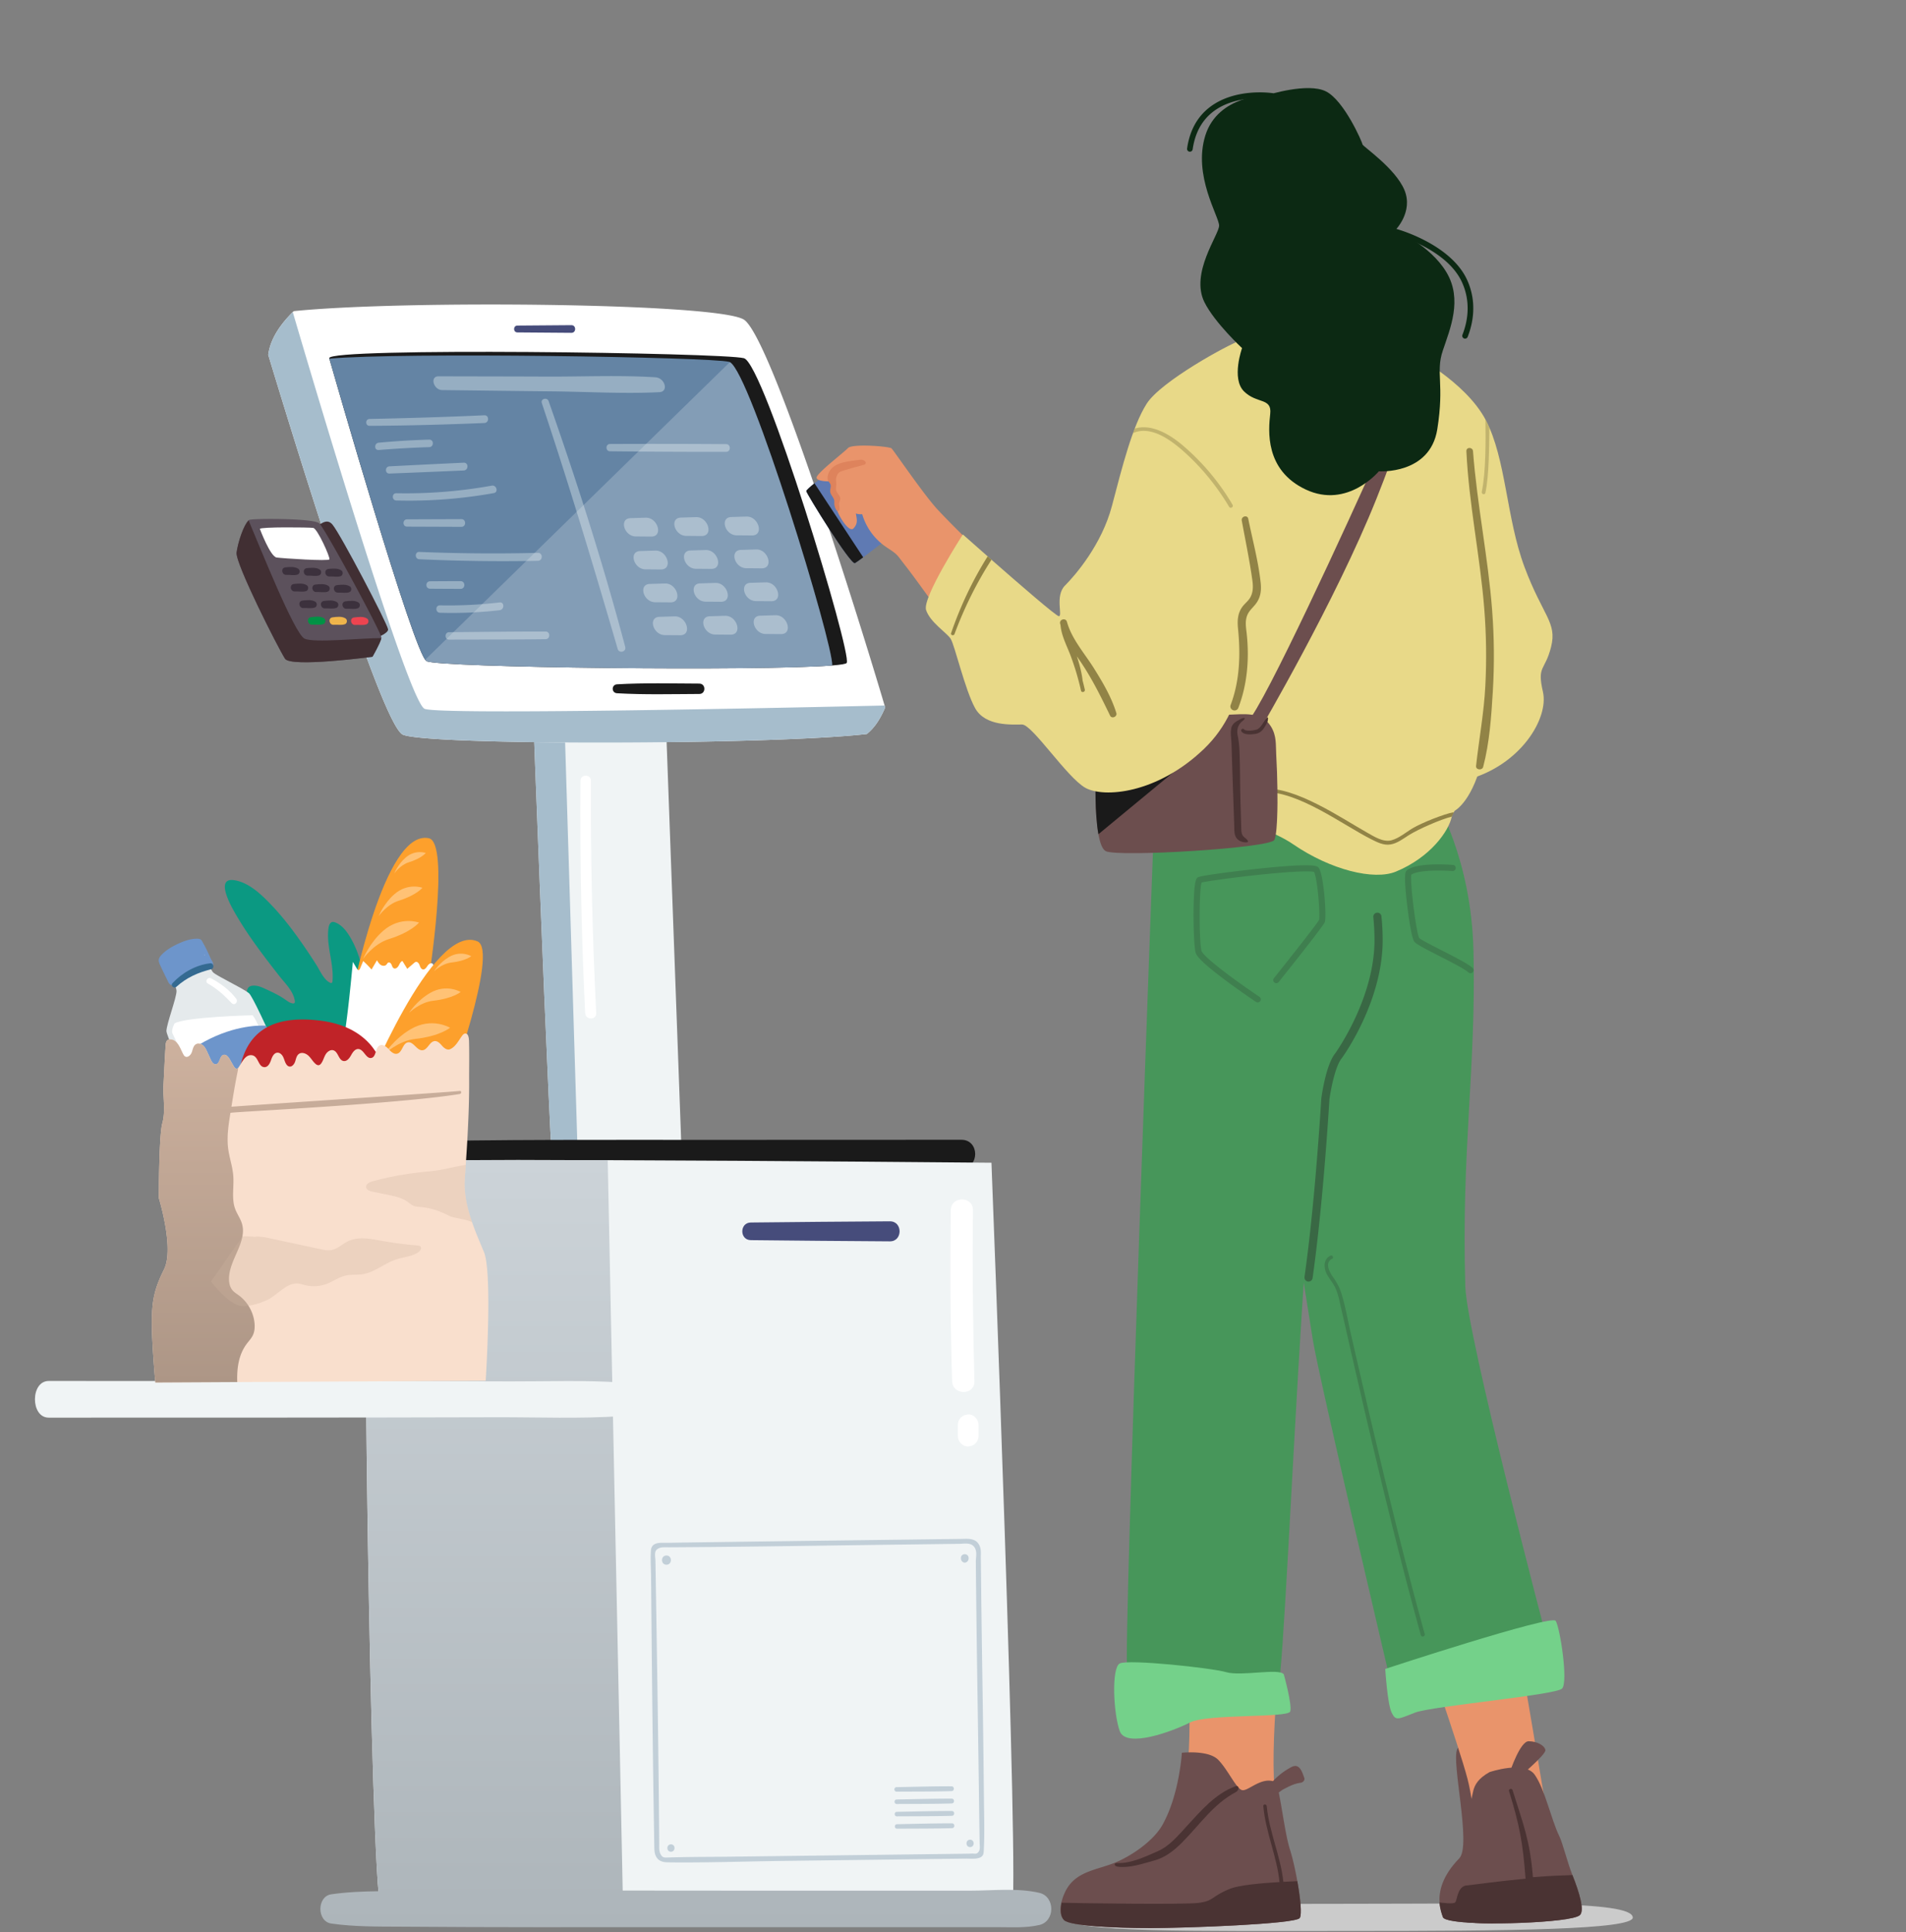 <svg xmlns="http://www.w3.org/2000/svg" width="600" height="608" fill="none"><rect width="100%" height="100%" fill="#808080" stroke="none"/><path fill="#F0F4F5" d="M215.006 374.74s-21.021.804-32.789.484c-4.303-.119-7.37-.385-7.721-.902-1.297-1.924-8.241-191.569-8.248-192.856l14.794 1.056 27.016 1.926 6.948 190.289v.003Z"/><path fill="#A6BDCC" d="m175.796 164.694 6.417 210.526c-4.303-.119-7.37-.384-7.721-.902-1.297-1.923-8.241-191.569-8.248-192.855l9.552-16.769Z"/><path fill="#1A1A1A" d="M302.653 358.642c-23.414.01-58.402.02-81.815.03-23.401.01-69.36-.184-92.747.62-4.929.17-4.939 7.496 0 7.666 23.39.803 69.346.609 92.747.62 23.413.01 58.401.02 81.815.03 5.77 0 5.78-8.97 0-8.966Z"/><path fill="#fff" d="M278.651 222.622a34.937 34.937 0 0 1-.184-.626c-7.751-26.212-35.703-115.87-44.278-121.416-8.163-5.28-107.687-6.175-141.739-2.675-3.976 3.901-7.302 8.472-8.016 13.725 9.358 30.9 35.696 116.191 42.313 119.499 6.941 3.473 116.109 3.316 146.12-.173 2.676-2.121 4.395-5.11 5.784-8.334Z"/><path fill="#A6BDCC" d="M278.649 222.622a66.223 66.223 0 0 1-.184-.626c-25.081.582-139.645 3.101-144.785 1.045-5.317-2.127-36.588-108.068-41.517-124.847-3.847 3.84-7.033 8.313-7.727 13.436 9.358 30.9 35.695 116.191 42.313 119.499 6.941 3.473 116.109 3.316 146.12-.173 2.676-2.121 4.395-5.11 5.784-8.334h-.004Z"/><path fill="#1A1A1A" d="M266.535 208.6c-.184.314-1.801.572-4.552.79-22.879 1.838-124.118.695-127.727-1.368-3.952-2.257-29.442-91.204-30.579-95.174-.024-.092-.034-.139-.034-.139-.579-3.466 124.193-1.733 130.545 0 6.356 1.732 34.083 93.001 32.35 95.888l-.003.003Z"/><path fill="#6484A4" d="M261.982 209.394c-22.876 1.838-124.115.694-127.731-1.369-.115-.064-.252-.211-.405-.425-5.034-7.033-29.068-90.894-30.174-94.751 22.62-2.039 120.289-.514 125.896 1.014.058.021.122.038.187.078 6.519 3.299 32.554 88.624 32.227 95.453Z"/><path fill="#464C7B" d="M179.883 102.313c-5.667.034-11.335.074-17.007.132-1.385.014-1.389 2.142 0 2.155 5.668.055 11.336.095 17.007.129 1.556.011 1.56-2.427 0-2.416Z"/><path fill="#1A1A1A" d="M220.153 215.099c-8.602-.03-17.324-.272-25.913.225-1.811.105-1.814 2.71 0 2.815 8.589.497 17.311.255 25.913.225 2.1-.007 2.104-3.255 0-3.261v-.004Z"/><path fill="#F0F4F5" d="M318.532 601.201c-1.467 2.2-69.54 3.146-122.328 2.598-39.825-.412-74.973-1.672-76.355-3.884-3.214-5.144-6.431-232.119-3.857-234.049 1.099-.824 35.88-.947 75.313-.811 52.707.181 120.8.811 120.8.811s9.001 231.475 6.431 235.332l-.004.003Z"/><path fill="url(#a)" d="M327.192 595.598c-6.948-1.61-14.777-.684-21.882-.684h-65.308c-14.659 0-29.32-.024-43.979-.034l-4.718-229.818c-39.433-.136-74.214-.013-75.313.81-2.376 1.784.187 195.681 3.128 229.216-4.973.061-9.943.262-14.845.97-4.555.657-4.558 8.541 0 9.198 7.186 1.035 14.508.95 21.756.99l21.769.12c14.512.078 29.027.034 43.539.034h122.935c4.326 0 8.68.296 12.918-.685 4.998-1.157 5.001-8.956 0-10.113v-.004Z"/><path fill="#F0F4F5" d="M195.803 435.028c-11.67-.796-23.506-.323-35.199-.357l-35.199-.102c-23.465-.069-46.93-.024-70.395-.028-13.225 0-26.45-.003-39.679-.007-5.77 0-5.78 11.541 0 11.541 46.93-.007 93.86.013 140.789-.123 13.178-.037 26.529.528 39.676-.371 5.13-.351 5.14-10.202 0-10.553h.007Z"/><path fill="#464C7B" d="M280.141 384.295c-14.594.065-29.191.242-43.784.378-3.571.034-3.578 5.518 0 5.552 14.593.137 29.19.314 43.784.378 4.058.017 4.064-6.321 0-6.304v-.004Z"/><path fill="#0B9982" d="M89.789 342.115s10.9 3.462 18.665-1.637c3.996-2.625 5.201-8.752 5.892-13.106.46-2.89.429-5.692.558-8.572.154-3.414.116-6.845-.292-10.243a51.75 51.75 0 0 0-.194-1.423c-.678-4.435-2.057-8.8-4.412-12.616-1.1-1.78-2.499-3.506-4.449-4.262-.28-.108-.583-.197-.879-.153-.8.119-1.147 1.073-1.263 1.873-.806 5.555 1.74 11.141 1.25 16.738-.021.231-.079.507-.3.589-.143.051-.296-.004-.436-.068-1.998-.933-3.165-3.776-4.292-5.553a182.409 182.409 0 0 0-4.225-6.376c-3.002-4.326-6.199-8.558-9.828-12.377-3.108-3.271-7.06-7.162-11.71-7.949-6.274-1.058-1.266 7.888-.024 10.073 4.01 7.054 9 13.579 13.995 19.955 1.896 2.421 4.456 4.756 4.96 7.898.04.259.05.568-.154.732-.142.116-.347.112-.53.085-.886-.133-1.624-.712-2.356-1.222-1.92-1.345-4.061-2.332-6.189-3.316-.997-.459-2.019-.926-3.115-1.028-5.252-.487-1.49 6.179-.153 8.231 2.349 3.612 5.208 6.87 7.853 10.264 2.159 2.767 5.651 6.583 5.627 10.345l-4.006 3.125.007-.007Z"/><path fill="#FDA02C" d="M134.916 308.445s6.873-43.181.105-44.679c-14.222-3.142-24.417 50.262-24.417 50.262l24.312-5.583Z"/><path fill="#FFC275" d="M131.905 290.288s-2.373 2.988-9.525 5.215c-4.803 1.498-8.068 6.199-8.068 6.199s1.978-5.018 6.302-8.803c5.443-4.77 11.291-2.608 11.291-2.608v-.003ZM132.971 279.343s-1.856 2.336-7.449 4.079c-3.758 1.171-6.311 4.847-6.311 4.847s1.545-3.925 4.926-6.887c4.255-3.727 8.83-2.039 8.83-2.039h.004ZM134.034 268.399s-1.337 1.685-5.371 2.941c-2.71.844-4.552 3.496-4.552 3.496s1.117-2.832 3.554-4.966c3.071-2.69 6.369-1.471 6.369-1.471Z"/><path fill="#fff" d="M141.642 303.287a21.26 21.26 0 0 0-4.569 2.69l-.572-2.077c-.064-.238-.139-.493-.327-.653-.497-.426-1.235.112-1.593.66-.357.548-.813 1.236-1.46 1.13-.575-.095-.827-.759-1.028-1.31-.201-.549-.64-1.178-1.209-1.045-.204.047-.371.187-.527.323-.719.616-1.437 1.229-2.152 1.845l-1.525-2.465c-.602.211-.868.892-1.174 1.454-.307.562-.936 1.12-1.515.848-.412-.195-.545-.698-.718-1.117-.174-.419-.582-.861-1.008-.705-.296.109-.425.453-.64.685-.436.466-1.222.422-1.756.074-.535-.343-.879-.912-1.202-1.46l-1.709 2.904a30.832 30.832 0 0 0-2.625-2.676c-.32.773-.643 1.546-.963 2.318-.112.273-.327.6-.613.525-.153-.041-.252-.188-.333-.327l-1.342-2.24c-1.457 15.227-2.941 30.593-7.598 45.163 6.999-.807 13.998-1.614 20.997-2.424.422-.048.861-.102 1.219-.337.531-.351.749-1.014.929-1.627a577.78 577.78 0 0 1 11.465-34.699c.225-.612.494-1.293 1.151-1.542.449-.17 1.052.252 1.433.048 1.028-.545.575-3.803.967-3.969l-.003.006Z"/><path fill="#FDA02C" d="M141.139 343.042s15.976-43.887 9.181-46.828c-14.274-6.182-35.808 47.747-35.808 47.747l26.627-.919Z"/><path fill="#FFC275" d="M138.332 334.651s-3.768 3.227-13.453 4.306c-6.506.722-11.84 5.92-11.84 5.92s3.768-5.92 10.223-9.685c8.129-4.742 15.067-.538 15.067-.538l.003-.003ZM141.668 323.39s-3.095 2.652-11.047 3.534c-5.341.592-9.719 4.861-9.719 4.861s3.095-4.861 8.395-7.952c6.676-3.894 12.371-.443 12.371-.443ZM145.007 312.129s-2.421 2.073-8.64 2.764c-4.177.463-7.601 3.803-7.601 3.803s2.42-3.803 6.566-6.22c5.222-3.046 9.675-.347 9.675-.347ZM148.346 300.871s-1.742 1.495-6.229 1.995c-3.013.334-5.484 2.741-5.484 2.741s1.743-2.741 4.735-4.487c3.765-2.196 6.978-.249 6.978-.249Z"/><path fill="#6D95CB" d="M66.873 303.032c-.11-.575-.43-1.177-.633-1.634-.484-1.082-.97-2.161-1.512-3.217a27.601 27.601 0 0 0-.82-1.494c-.19-.32-.364-.79-.664-1.011-.443-.334-1.154-.32-1.675-.296-2.002.095-4.003.868-5.794 1.719-1.702.814-3.424 1.814-4.755 3.176-.399.409-.83.895-.994 1.454-.188.636.109 1.361.37 1.933.501 1.086 1.015 2.165 1.54 3.241.261.538.527 1.072.8 1.607.204.405.36.875.718 1.171 1.065.881 2.951.367 4.129.051 1.215-.327 2.4-.783 3.53-1.328 1.699-.81 3.414-1.811 4.742-3.162.398-.405.824-.885 1-1.44.076-.235.072-.497.021-.766l-.003-.004Z"/><path fill="#E5EAEC" d="M78.366 312.517c-2.25-1.777-10.188-5.413-11.308-6.587-.528-.555-1.648-3.047-2.683-5.518-1.514.81-3.03 1.617-4.54 2.434-1.185.793-5.21 3.077-6.462 3.761 1.205 2.186 2.223 4.323 2.2 5.27-.059 2.294-3.122 10.246-3.18 12.537-.058 2.291 17.412 40.135 20.823 41.368 3.41 1.232 22.464-9.117 23.094-11.394.63-2.277-15.932-40.278-17.944-41.868v-.003Z"/><path fill="#fff" d="M79.518 319.45s-21.34.538-24.588 2.591c0 0-1.12 2.103-.613 3.183 1.515 3.23 3.078 6.44 4.63 9.654 2.815 5.828 5.644 11.649 8.544 17.436.967 1.933 1.944 3.86 2.942 5.777.534 1.024 1.851 4.602 3.111 4.65.425.017.793-.276 1.123-.545 5.042-4.163 11.06-7.479 17.58-8 .411-.034.837-.061 1.194-.269 1.178-.691-1.079-5.01-1.47-6.018-1.09-2.812-2.21-5.61-3.35-8.402-2.291-5.61-4.589-11.243-7.24-16.697-.549-1.127-1.076-2.373-1.863-3.363v.003Z"/><path fill="#6D95CB" d="M83.672 322.739c-2.607-.136-11.087-.007-21.225 6.094 0 0 8.868 17.739 9.389 18.848.51 1.086 5.43-6.13 20.04-6.062l-8.204-18.88ZM66.706 302.311c-1.368-1.876-3.19-2.458-5.212-1.423-2.22 1.133-7.577 3.063-8.891 5.256-.698 1.167 2.287 4.456 3.291 3.52 1.546-1.44 3.115-2.611 4.994-3.588 1.89-.984 3.891-1.134 5.77-1.975.691-.309.484-1.184.045-1.79h.003Z"/><path fill="#346A91" d="M66.205 303.107c-4.514.511-8.81 2.938-11.88 6.23-.75.803.432 1.865 1.225 1.15 3.241-2.924 6.778-4.466 10.965-5.518 1.028-.258.763-1.984-.313-1.862h.003Z"/><path fill="#fff" d="M74.364 314.269c-2.036-2.73-4.926-4.847-7.915-6.427-1.086-.575-2.1 1.028-1.011 1.638 2.904 1.627 5.215 3.754 7.49 6.154.901.954 2.178-.371 1.436-1.368v.003Z"/><path fill="#C02328" d="M75.169 338.126c1.64-11.496 8.21-19.159 25.725-16.97 17.514 2.189 19.652 15.142 19.652 15.142s-47.018 13.32-45.377 1.824v.004Z"/><path fill="#F9DFCD" d="M47.8 416.398c0 6.566 1.097 18.61 1.097 18.61l25.79-.136 78.207-.412s2.189-33.936-.548-40.506c-1.164-2.801-2.533-5.913-3.673-9.184-1.539-4.395-2.659-9.096-2.349-13.804l.296-4.439c.214-3.18.422-6.359.585-9.545.29-5.644.514-11.299.48-16.953-.023-3.949.069-7.881-.027-11.833-.017-.739.038-3.132-1.253-2.979-.432.052-.742.426-1 .78-1.052 1.447-2.043 3.465-3.779 4.163-.885.351-1.811-.367-2.441-1.079-.63-.711-1.351-1.542-2.298-1.494-1.664.088-2.222 2.73-3.88 2.88-1.811.163-2.836-2.826-4.62-2.475-1.658.327-1.719 3.152-3.36 3.557-1.041.259-1.971-.647-2.692-1.44-.729-.79-1.784-1.613-2.764-1.178-1.515.685-1.042 3.592-2.659 3.953-1.692.371-2.352-2.686-4.082-2.802-1.069-.065-1.794 1.018-2.311 1.954-.514.936-1.321 1.991-2.369 1.821-1.566-.258-1.655-2.839-3.153-3.356-.973-.327-1.998.439-2.512 1.321-.521.885-.749 1.926-1.351 2.753-.198.28-.467.542-.8.593-.378.047-.732-.174-1.018-.426-.844-.738-1.379-1.766-2.196-2.532-.81-.773-2.13-1.236-3.036-.579-.732.524-.889 1.528-1.171 2.379-.286.858-1.018 1.781-1.9 1.566-.398-.092-.705-.412-.93-.762-.425-.674-.585-1.488-.935-2.213-.351-.722-1.011-1.402-1.811-1.368-1.097.044-1.665 1.28-2.009 2.314-.35 1.035-.98 2.261-2.07 2.24-2.052-.047-1.848-3.485-3.99-3.754-2.106-.263-3.114 2.348-4.17 3.816-.037.047-.078.105-.115.153a.785.785 0 0 1-.262.214c-.46.208-.902-.296-1.154-.732-.415-.721-.827-1.44-1.236-2.161-.439-.756-1.137-1.631-1.974-1.403-1.287.351-1.073 2.809-2.397 2.952-.766.088-1.287-.732-1.603-1.433-.371-.817-.75-1.631-1.124-2.448-.333-.729-.684-1.477-1.28-2.015-.595-.531-1.511-.8-2.216-.412-.854.47-1.01 1.6-1.334 2.522-.323.926-1.341 1.873-2.158 1.335-.27-.171-.433-.46-.579-.739-.909-1.675-1.746-4.592-4.068-4.619-.262-.007-.531.027-.756.16-.538.313-.65 1.024-.694 1.64-.28 4.181-.47 8.402-.678 12.568-.2 4.041.719 8.024-.37 12.021-1.097 3.833-1.097 23.536-1.097 23.536s4.926 15.873 1.641 22.44c-3.285 6.57-3.833 10.4-3.833 16.97h-.01Z"/><path fill="url(#b)" d="M51.632 399.428c3.285-6.567-1.64-22.44-1.64-22.44s0-19.704 1.095-23.537c1.09-3.996.17-7.979.371-12.02.208-4.167.399-8.384.678-12.568.044-.62.16-1.331.694-1.641.225-.133.494-.163.756-.16 2.322.027 3.159 2.945 4.068 4.62.146.279.313.568.579.738.817.538 1.834-.412 2.158-1.334.323-.926.48-2.053 1.334-2.522.705-.389 1.62-.12 2.216.411.596.538.947 1.287 1.28 2.016.371.817.75 1.63 1.124 2.447.316.701.837 1.522 1.603 1.433 1.324-.143 1.11-2.6 2.397-2.951.837-.231 1.538.647 1.974 1.403.412.721.82 1.439 1.236 2.161.252.439.694.943 1.154.732a.724.724 0 0 0 .262-.214 9.579 9.579 0 0 1-.174 1.225c-.756 3.653-1.355 7.329-1.944 11.016 18.294-1.331 66.368-4.415 71.879-4.967.626-.061.603.868 0 .967-19.758 3.186-72.144 5.651-72.188 5.93-.596 3.717-1.199 7.499-.719 11.23.378 2.884 1.39 5.675 1.61 8.579.27 3.513-.612 7.193.623 10.488.58 1.549 1.6 2.907 2.087 4.483 1.821 5.889-4.224 11.544-4.054 17.709.034 1.195.33 2.423 1.1 3.339.547.647 1.29 1.083 1.974 1.586 2.812 2.063 4.674 5.382 4.97 8.858.105 1.249.01 2.54-.524 3.673-.477 1.018-1.28 1.845-1.954 2.747-2.547 3.411-3.119 7.67-2.972 12.01l-25.79.136s-1.096-12.04-1.096-18.61.548-10.4 3.833-16.97v-.003Z"/><path fill="#CDB19E" d="M76.322 389.069c.153-.211 3.431.133 3.918.092 2.09-.18 3.963.327 6.019.769 4.892 1.049 9.787 2.097 14.679 3.142 1.072.228 2.171.46 3.254.293 2.029-.316 3.571-1.94 5.423-2.825 3.135-1.498 6.822-.773 10.243-.157 3.833.691 7.7 1.202 11.584 1.529.313.027.65.061.878.275.542.511-.013 1.413-.626 1.832-1.988 1.368-4.551 1.487-6.849 2.226-3.799 1.226-6.982 4.194-10.934 4.735-1.631.225-3.309.014-4.923.347-2.233.46-4.132 1.903-6.27 2.696a11.319 11.319 0 0 1-6.458.412c-1.014-.235-2.018-.616-3.06-.578-3.251.122-6.104 3.751-8.963 5.13-2.267 1.089-6.005 2.291-8.517 1.93-3.834-.548-9.304-7.663-9.304-7.663s9.831-14.073 9.913-14.188l-.007.003ZM115.365 373.924c.313.612 1.168.891 1.893 1.041 1.695.351 3.39.698 5.082 1.049 2.005.412 4.065.851 5.757 1.998.742.504 1.409 1.144 2.25 1.457.66.245 1.375.272 2.076.327 3.292.269 6.247 1.355 9.154 2.863 1.134.589 6.785 1.229 7.094 2.11-1.538-4.395-2.658-9.096-2.348-13.804l.296-4.439c-3.912.651-7.554 1.733-11.537 2.067a101.065 101.065 0 0 0-17.793 3.115c-.974.262-2.172.861-2.036 1.858.017.13.054.245.109.354l.003.004Z" opacity=".3"/><path fill="#412F33" d="M122.164 198c-.368-2.046-14.914-29.848-17.508-32.939-2.043-2.434-4.242.46-6.785 1.872-1.13.627 15.483 35.826 17.076 35.21 2.09-.804 7.475-2.703 7.217-4.143Z"/><path fill="#5C515C" d="M120.068 200.692c-.003.028-.01.055-.017.085-.003.024-.01.045-.013.072-.31 1.477-2.785 5.804-2.785 5.804s-25.718 3.455-27.533.609c-2.297-3.605-15.706-30.068-15.243-33.411.439-3.197 2.134-8.449 3.775-10.118a.448.448 0 0 1 .204-.149c1.43-.484 20.214-.535 22.035 1.079 1.821 1.617 19.761 34.698 19.577 36.033v-.004Z"/><path fill="#412F33" d="M120.051 200.781c-.003.024-.01.044-.013.071-.31 1.478-2.785 5.804-2.785 5.804s-25.718 3.456-27.533.61c-2.297-3.605-15.706-30.069-15.243-33.412.439-3.197 2.134-8.449 3.775-10.117 3.639 8.548 14.406 35.631 17.6 37.204 2.957 1.46 17.762-.177 24.199-.16Z"/><path fill="#fff" d="M81.809 166.43s3.271 8.725 5.28 8.997c2.005.276 16.336 1.215 16.612.575.275-.636-3.775-9.715-5.113-9.899-1.338-.184-16.684-.344-16.776.323l-.003.004Z"/><path fill="#3C313D" d="M93.922 178.997c-1.134-.779-2.76-.592-4.071-.473-1.539.14-1.202 2.441.316 2.363 1.158-.062 2.4.272 3.51-.089.739-.238.875-1.372.248-1.804l-.003.003ZM100.699 179.246c-1.133-.78-2.76-.592-4.071-.473-1.539.139-1.202 2.44.317 2.362 1.157-.061 2.4.272 3.509-.088.739-.239.875-1.372.249-1.805l-.004.004ZM107.477 179.498c-1.134-.78-2.761-.593-4.072-.473-1.538.139-1.201 2.44.317 2.362 1.157-.061 2.4.272 3.51-.088.738-.239.874-1.372.248-1.805l-.003.004ZM96.612 184.182c-1.14-.77-2.767-.562-4.078-.429-1.539.156-1.178 2.454.34 2.359 1.158-.072 2.404.248 3.51-.123.735-.245.861-1.382.228-1.807ZM103.393 184.362c-1.14-.769-2.767-.561-4.078-.429-1.538.157-1.177 2.455.34 2.359 1.158-.071 2.404.249 3.51-.122.736-.245.862-1.382.228-1.808ZM110.175 184.542c-1.141-.769-2.768-.561-4.078-.428-1.539.156-1.178 2.454.34 2.359 1.157-.072 2.403.248 3.51-.123.735-.245.861-1.382.228-1.808ZM99.304 189.366c-1.15-.755-2.77-.534-4.081-.388-1.535.171-1.15 2.465.364 2.356 1.154-.085 2.403.221 3.506-.16.732-.252.845-1.389.211-1.808ZM106.086 189.479c-1.151-.756-2.771-.535-4.082-.388-1.535.17-1.15 2.464.364 2.355 1.154-.085 2.404.222 3.507-.16.732-.252.844-1.389.211-1.807ZM112.867 189.591c-1.151-.756-2.771-.534-4.082-.388-1.535.17-1.15 2.465.365 2.356 1.154-.086 2.403.221 3.506-.16.732-.252.844-1.389.211-1.808Z"/><path fill="#009245" d="M101.995 194.552c-1.157-.746-2.777-.508-4.085-.348-1.535.188-1.126 2.479.389 2.353 1.153-.096 2.406.197 3.506-.194.728-.263.83-1.4.194-1.811h-.004Z"/><path fill="#EFB44B" d="M108.779 194.596c-1.158-.746-2.778-.507-4.085-.347-1.536.187-1.127 2.478.388 2.352 1.154-.095 2.406.197 3.506-.194.728-.262.831-1.399.194-1.811h-.003Z"/><path fill="#ED4450" d="M115.56 194.637c-1.158-.746-2.778-.507-4.085-.347-1.535.187-1.127 2.478.388 2.352 1.154-.095 2.407.197 3.506-.194.729-.262.831-1.399.194-1.811h-.003Z"/><g fill="#93AABC" opacity=".5"><path d="M308.938 505.749c-.045-3.445-.079-6.89-.116-10.335-.02-1.743-.041-3.486-.065-5.226-.02-1.433.184-2.668-.483-3.993-.31-.612-.773-1.171-1.392-1.474-1.372-.674-2.717-.51-4.215-.49l-4.898.061-23.332.297a45231.451 45231.451 0 0 0-46.664.609l-4.46.061a3791.784 3791.784 0 0 0-13.382.204c-1.501.028-3.799-.302-4.704 1.253-.371.64-.324 1.399-.368 2.111-.051.834-.034 1.678-.024 2.512.024 1.678.106 3.353.123 5.031.027 2.976.054 5.951.078 8.926.055 5.957.109 11.915.17 17.868.058 5.958.123 11.915.191 17.869.068 5.957.143 11.914.228 17.868.082 5.958.174 11.911.276 17.869l.078 4.554c.024 1.335.15 2.656 1.147 3.653.824.824 2.016 1.008 3.129 1.025 1.484.024 2.968.03 4.452.03 2.972.007 5.944-.02 8.916-.061 5.944-.082 11.887-.231 17.831-.34a894.8 894.8 0 0 1 5.433-.085c13.058-.164 26.117-.327 39.178-.494l17.855-.225c1.372-.017 2.982.191 4.306-.228.494-.156.964-.463 1.205-.922.174-.327.218-.705.239-1.076.33-5.678.112-11.441.061-17.147-.055-5.96-.123-11.918-.204-17.878-.079-5.961-.167-11.918-.256-17.879-.088-5.961-.177-11.918-.255-17.879a4102.99 4102.99 0 0 1-.078-6.076v.007Zm-78.745 78.469c-5.937.075-11.874.044-17.811.201-.83.02-1.661.047-2.491.075-.709.024-1.223-.014-1.682-.637-.851-1.151-.678-2.482-.688-3.836-.01-1.491-.024-2.979-.034-4.47-.024-2.979-.051-5.961-.082-8.939a7587.673 7587.673 0 0 0-.449-35.758c-.088-5.96-.18-11.917-.272-17.878-.096-5.961-.191-11.918-.29-17.879-.02-1.307-.044-2.618-.064-3.925-.017-.956-.375-2.434.173-3.295.133-.208.327-.371.531-.507.977-.654 2.39-.487 3.503-.494 1.491-.007 2.982-.017 4.473-.027 2.982-.02 5.961-.044 8.943-.072 5.961-.054 11.925-.122 17.885-.197 5.961-.075 11.925-.157 17.886-.242 5.961-.081 11.925-.166 17.885-.245 2.295-.03 4.589-.061 6.887-.088 3.877-.048 7.751-.096 11.629-.147l5.814-.071c1.538-.021 3.571-.47 4.681.892.115.139.214.296.299.456.712 1.365.255 2.904.269 4.374.017 1.944.034 3.888.054 5.835.041 3.888.086 7.778.133 11.666.096 7.778.208 15.557.324 23.335.115 7.779.235 15.557.343 23.336l.082 5.716c.014.98.027 1.96.038 2.937.037 2.969.074 5.937.115 8.909.021 1.484.045 2.968.068 4.453l.041 2.226c.014.66.126 1.348-.01 1.998-.088.422-.293.831-.626 1.103-.395.32-.749.269-1.212.232-.497-.038-1.021.017-1.518.023l-3.309.041-17.879.225-17.878.225-17.879.224-17.879.225h-.003Z"/><path d="M304.459 491.387c.364-.337.473-.712.449-1.195-.071-1.553-2.379-1.525-2.413.03-.011.487.115.858.48 1.185a1.075 1.075 0 0 0 1.484-.02ZM305.366 578.884c-1.491.02-1.464 2.335.031 2.315 1.491-.021 1.463-2.336-.031-2.315ZM211.198 580.341c-1.494.02-1.471 2.342.031 2.325 1.494-.02 1.47-2.342-.031-2.325ZM209.78 489.456c-1.862.024-1.828 2.918.037 2.894 1.862-.024 1.828-2.918-.037-2.894ZM299.677 573.73c-5.764-.017-11.534.163-17.297.266-.912.017-.899 1.426.017 1.419 5.763-.041 11.537-.007 17.297-.17.977-.027.96-1.515-.021-1.518l.004.003ZM299.626 569.845c-5.763-.017-11.533.164-17.297.266-.912.017-.898 1.426.017 1.419 5.764-.041 11.537-.007 17.297-.17.977-.027.96-1.515-.021-1.518l.004.003ZM299.579 565.958c-5.763-.017-11.533.163-17.296.265-.913.018-.899 1.427.017 1.42 5.763-.041 11.536-.007 17.296-.17.977-.027.96-1.515-.02-1.518l.003.003ZM299.528 562.074c-5.763-.017-11.533.164-17.296.266-.913.017-.899 1.426.017 1.419 5.763-.041 11.536-.007 17.296-.17.977-.027.96-1.515-.02-1.518l.003.003Z"/></g><path fill="#96AEC2" d="M139.215 122.745c11.4.129 22.808.282 34.208.395 11.343.112 23.029.82 34.171.258 2.948-.149 1.767-4.486-1.28-4.677-11.492-.718-22.831-.173-34.16-.221-11.381-.048-22.747-.055-34.124-.085-2.771-.007-1.596 4.296 1.185 4.33ZM205.021 168.837c3.84.014 2.074-6.036-1.743-5.937-2.028.051-2.76.089-4.786.143-3.693.095-2.042 5.75 1.692 5.76 2.046.007 2.795.027 4.837.034ZM214.356 162.866c-3.694.096-2.043 5.75 1.691 5.76 2.046.007 2.795.027 4.838.034 3.84.014 2.073-6.035-1.743-5.937-2.029.051-2.761.089-4.786.143ZM231.913 168.446c2.046.006 2.794.027 4.837.034 3.84.013 2.073-6.036-1.743-5.937-2.029.051-2.761.088-4.786.143-3.694.095-2.043 5.749 1.692 5.76ZM208.059 179.186c3.839.014 2.073-6.035-1.743-5.937-2.029.051-2.761.092-4.787.143-3.693.096-2.042 5.75 1.692 5.76 2.046.007 2.795.027 4.838.034ZM223.922 179.008c3.84.014 2.073-6.035-1.743-5.936-2.029.051-2.761.088-4.786.142-3.694.096-2.043 5.75 1.691 5.76 2.046.007 2.795.028 4.838.034ZM239.789 178.829c3.84.013 2.073-6.036-1.743-5.937-2.029.051-2.761.092-4.786.143-3.694.095-2.043 5.749 1.692 5.76 2.046.006 2.794.027 4.837.034ZM211.098 189.534c3.839.014 2.073-6.035-1.743-5.937-2.029.051-2.761.089-4.787.143-3.693.096-2.042 5.75 1.692 5.76 2.046.007 2.795.027 4.838.034ZM226.963 189.354c3.84.013 2.073-6.036-1.743-5.937-2.029.051-2.761.088-4.786.143-3.694.095-2.043 5.749 1.692 5.76 2.045.006 2.794.027 4.837.034ZM242.824 189.177c3.84.013 2.073-6.036-1.743-5.937-2.029.051-2.761.088-4.786.143-3.694.095-2.043 5.75 1.692 5.76 2.046.007 2.795.027 4.837.034ZM212.392 193.947c-2.029.051-2.761.088-4.786.142-3.694.096-2.043 5.75 1.691 5.76 2.046.007 2.795.028 4.838.034 3.84.014 2.073-6.035-1.743-5.936ZM228.255 193.766c-2.029.051-2.761.092-4.786.143-3.694.095-2.043 5.749 1.692 5.76 2.046.006 2.794.027 4.837.034 3.84.013 2.073-6.036-1.743-5.937ZM244.122 193.589c-2.029.051-2.761.092-4.786.143-3.694.095-2.042 5.749 1.692 5.759 2.046.007 2.795.028 4.837.034 3.84.014 2.073-6.035-1.743-5.936ZM172.713 126.237c-.473-1.341-2.608-.779-2.151.593 8.561 25.633 16.336 51.436 23.886 77.379.443 1.519 2.782.882 2.373-.653-6.917-26.056-15.165-51.893-24.111-77.319h.003ZM152.472 130.67c-12.041.555-24.091.902-36.142 1.161-1.389.03-1.392 2.165 0 2.161 12.051-.058 24.101-.395 36.142-.888 1.559-.065 1.566-2.502 0-2.431v-.003ZM135.121 138.336c-5.314.136-10.611.47-15.904.963-1.457.136-1.481 2.424 0 2.301a318.587 318.587 0 0 1 15.904-.902c1.515-.051 1.525-2.4 0-2.362ZM145.966 145.587c-7.792.371-15.584.745-23.376 1.15-1.45.075-1.467 2.329 0 2.271 7.792-.3 15.584-.627 23.376-.96 1.58-.068 1.587-2.536 0-2.461ZM155.443 155.159c1.539-.276.886-2.621-.646-2.345a153.19 153.19 0 0 1-30.035 2.389c-1.471-.027-1.467 2.244 0 2.281a151.163 151.163 0 0 0 30.681-2.328v.003ZM145.243 163.35c-5.702.02-11.404.044-17.106.064-1.481.007-1.484 2.295 0 2.302 5.702.02 11.404.044 17.106.064 1.566.007 1.566-2.437 0-2.43ZM169.333 176.462c1.607-.034 1.613-2.539 0-2.502a575.98 575.98 0 0 1-37.337-.289c-1.481-.062-1.477 2.233 0 2.301 12.442.565 24.884.742 37.337.49ZM144.999 182.862c-3.213 0-6.423.024-9.637.044-1.504.01-1.508 2.332 0 2.342 3.214.021 6.424.044 9.637.044 1.566 0 1.566-2.43 0-2.43ZM157.283 192.002c1.546-.177 1.559-2.624 0-2.44a136.975 136.975 0 0 1-18.787.915c-1.501-.03-1.498 2.285 0 2.332 6.291.191 12.537-.085 18.787-.803v-.004ZM171.739 198.716c-10.117-.017-20.237.132-30.355.214-1.497.01-1.501 2.335 0 2.332 10.118-.037 20.238 0 30.355-.133 1.549-.02 1.556-2.41 0-2.41v-.003ZM192.031 142.002c12.176.13 24.36.194 36.54.181 1.566 0 1.566-2.421 0-2.431-12.18-.088-24.36-.102-36.54-.047-1.481.006-1.481 2.284 0 2.301v-.004Z"/><path fill="#fff" d="M261.981 209.394c-22.875 1.838-124.115.694-127.73-1.369-.116-.064-.252-.211-.405-.425l95.908-93.659c6.519 3.299 32.554 88.624 32.227 95.453Z" opacity=".2"/><path fill="#fff" d="M306.267 380.769c.048-4.479-6.897-4.483-6.958 0-.245 17.95-.143 35.901.415 53.844.14 4.504 7.139 4.527 7.016 0-.473-17.947-.667-35.894-.473-53.844ZM304.785 445.066c-1.767.078-3.262 1.433-3.262 3.261v3.558c0 1.705 1.502 3.339 3.262 3.261 1.766-.078 3.261-1.433 3.261-3.261v-3.558c0-1.705-1.501-3.339-3.261-3.261ZM186.026 245.652c.01-2.118-3.271-2.121-3.292 0-.201 24.391.269 48.781 1.481 73.145.109 2.219 3.578 2.233 3.466 0-1.212-24.364-1.784-48.751-1.658-73.145h.003Z"/><path fill="#CBCBCB" d="M513.999 603.323c.265 3.915-39.43 4.279-88.75 4.279-49.319 0-89.532.572-89.846-4.279-.241-3.745 40.163-4.279 89.479-4.279s88.749-1.141 89.113 4.279h.004Z"/><path fill="#6C4E4E" d="m478.693 604.553-9.017.66s-2.673 0-5.798-.153c-4.231-.204-9.29-.688-9.661-1.828-.258-.786-.909-2.39-1.055-4.616-.225-3.408.752-8.279 6.209-13.872 3.918-4.014-2.577-30.375-.643-34.338 1.552-3.179 11.594-5.283 11.594-5.283l8.375 59.43h-.004Z"/><path fill="#E9946B" d="M447.132 514.741s12.235 35.005 14.812 44.908c2.577 9.906 3.22 27.073 3.22 27.073l23.833-3.962s-12.286-73.653-13.576-79.593c-1.287-5.944-28.292 11.574-28.292 11.574h.003Z"/><path fill="#6C4E4E" d="M497.373 602.572c-2.577 2.642-34.784 3.303-36.717 1.982-1.045-.712-.586-6.206.449-11.544.895-4.575-.19-23.682 1.001-24.905 2.577-2.641-.293-6.536 6.795-10.498 0 0 11.019-3.765 14.239.858 3.221 4.623 5.141 14.008 7.717 19.288 1.107 2.27 2.486 8.092 4.133 12.245 2.182 5.494 3.854 11.066 2.383 12.571v.003Z"/><path fill="#4A3333" d="M494.992 589.997c-3.108.143-7.122.211-12.432.688-.947-11.632-2.928-16.272-6.41-27.393-.225-.719-1.328-.412-1.107.313 3.394 11.067 4.29 15.982 5.202 27.54-8.374.762-16.793 1.96-18.944 2.182-1.038 5.334-1.689 10.512-.643 11.226 1.933 1.321 34.14.661 36.717-1.981 1.467-1.504-.201-7.077-2.383-12.571v-.004Z"/><path fill="#6C4E4E" d="M486.484 550.655c-.286-1.44-2.611-2.737-5.27-2.754-2.658-.017-5.804 9.399-5.804 9.399l1.988 2.57s9.375-7.775 9.086-9.215Z"/><path fill="#4A3333" d="M463.876 605.06c-4.231-.204-9.29-.687-9.661-1.828-.258-.786-.908-2.389-1.055-4.616.637.092 4.337.596 4.923-.007.643-.66.643-4.622 3.22-5.283 2.41-.619 2.563 10.315 2.577 11.734h-.004Z"/><path fill="#47965A" d="M402.541 353.03s8.718 56.192 10.73 68.566c2.012 12.375 24.813 109.039 24.813 109.039l48.955-14.437s-25.307-96.055-25.763-111.408c-1.287-43.079 3.428-68.451 2.574-105.45-.691-29.93-12.218-47.332-12.218-48.867 0-3.438-46.409 19.373-46.409 19.373l-2.682 83.181v.003Z"/><path fill="#74D18A" d="M436.07 525.137s52.309-17.187 53.65-15.124c1.341 2.063 4.023 19.247 2.012 21.31-2.012 2.063-40.908 5.501-46.273 7.56-5.365 2.063-6.036 2.751-7.377 0-1.341-2.75-2.012-13.749-2.012-13.749v.003Z"/><path fill="#E9946B" d="M403.412 515.686s-4.64 41.422-1.287 52.42c3.353 10.999 6.512 29.998 4.5 33.436-2.011 3.438-58.959-.422-63.654-3.857-4.694-3.438 1.038-2.393 7.074-5.144 4.112-1.872 15.928-14.532 19.291-19.291 7.044-9.967 5.198-43.951 3.857-55.637-1.341-11.687 30.219-1.931 30.219-1.931v.004Z"/><path fill="#6C4E4E" d="M409.153 603.516c-1.236 1.903-35.877 3.17-47.008 3.17-11.132 0-25.361-.634-27.216-2.537a2.587 2.587 0 0 1-.252-.299c-1.937-2.523-.113-7.54 1.317-9.804 3.316-5.236 9.266-5.678 14.777-7.853 5.124-2.029 12.191-6.782 15.088-11.847 5.405-9.457 6.185-22.825 6.185-22.825l.385-.037c1.664-.14 8.364-.507 11.06 2.257 2.362 2.424 4.367 6.321 5.998 8.313.272.323.531.602.779.807.222.19.44.323.644.391 1.627.558 5.157-3.278 8.926-2.941.289.02.588.075.885.153.235.068.469.153.704.252.354.16.729 1.433 1.12 3.309.729 3.475 1.529 9.011 2.407 13.392.082.398.16.793.242 1.167.286 1.301.575 2.455.871 3.374.773 2.376 1.651 6.189 2.325 9.96.947 5.284 1.491 10.489.766 11.598h-.003Z"/><path fill="#4A3333" d="M408.386 591.918c-1.178.051-2.699.119-4.391.211-.851-8.071-4.456-15.646-5.232-23.812-.068-.701-1.141-.712-1.079 0 .718 8.166 4.282 15.805 5.102 23.883-5.698.344-12.792.974-15.591 2.121-6.185 2.536-4.949 3.806-9.895 4.439-4.62.589-38.338.109-43.131-.051-.354 2.087-.395 4.255.759 5.44 1.855 1.903 16.081 2.536 27.216 2.536 11.135 0 45.772-1.27 47.008-3.169.725-1.11.181-6.315-.766-11.598Z"/><path fill="#4A3333" d="M388.884 562.081c-6.308 2.277-11.013 7.877-15.465 12.721-2.635 2.866-5.304 6.087-8.899 7.67-4.03 1.777-8.442 3.904-12.711 3.744-1.344-.051-1.144 1.018.133 1.168 3.799.446 7.697-.947 11.435-1.964 3.482-.95 6.239-3.153 8.772-5.699 5.702-5.736 9.705-11.983 16.905-15.833 1.154-.616 1.089-2.26-.167-1.807h-.003Z"/><path fill="#6C4E4E" d="M410.558 559.382c-.405-1.131-.933-2.948-2.077-3.531-1.007-.514-2.063.212-2.921.715-2.709 1.583-5.085 3.796-6.822 6.455-.245.374-.19.783.018 1.106.04.453.33.871.949 1.229.473.276 1.1.204 1.488-.198.18-.18.354-.367.528-.551a48.28 48.28 0 0 0 1.933-1.392c1.842-.981 3.687-1.988 5.726-2.24.718-.089 1.487-.742 1.185-1.593h-.007Z"/><path fill="#47965A" d="M363.544 252.402c.055-3.319-10.093 269.874-8.697 272.734 1.341 2.751 45.602 8.936 47.614 4.813 1.344-2.754 4.357-70.268 7.41-118.093 1.519-23.788 3.047-42.709 4.385-46.361 4.024-10.999 14.083-24.149 16.095-46.15 2.012-21.998 0-65.997 0-65.997l-66.807-.946Z"/><path fill="#74D18A" d="M404.139 526.856s2.683 9.623 2.012 11.686c-.67 2.063-26.154.688-31.519 3.438-5.365 2.751-20.118 8.248-22.13 2.751-2.012-5.501-2.683-19.935 0-21.31 2.682-1.376 28.836 1.375 33.531 2.75 4.694 1.376 16.765-1.375 18.106.688v-.003Z"/><path fill="#396844" d="M415.115 273.065c-.466-.603-1.245-1.607-19.308.313-5.409.575-17.63 2.049-18.702 2.683-.497.292-1.331.786-1.382 11.233-.024 4.746.173 10.662.663 12.439.171.613.617 2.243 9.981 9.164 4.514 3.336 8.984 6.332 9.028 6.362a.92.92 0 0 0 .48.16.965.965 0 0 0 .593-1.763c-8.589-5.753-17.753-12.725-18.223-14.434-.81-2.948-.786-19.083-.007-21.527 1.532-.375 8.889-1.444 17.433-2.36 11.646-1.249 16.912-1.307 17.991-.973.296.568.868 2.672 1.321 7.486.391 4.132.391 7.142.262 7.598-.524 1.069-9.004 11.826-14.226 18.351a.962.962 0 0 0 .15 1.355.963.963 0 0 0 1.355-.149c3.261-4.079 13.946-17.488 14.494-18.805.664-1.603-.292-15.053-1.903-17.133ZM463.561 304.564c-1.349-1.256-5.587-3.418-9.685-5.508-2.955-1.508-6.632-3.38-7.105-3.905-.956-1.538-2.941-17.517-2.505-19.927 2.073-1.42 8.963-1.464 12.956-1.144h.02a.967.967 0 0 0 1.018-.885.966.966 0 0 0-.885-1.039c-1.164-.091-11.485-.844-14.522 1.72-.405.343-1.086.915.146 11.169.361 3.009 1.308 10.137 2.261 11.301.619.753 2.832 1.927 7.737 4.429 3.605 1.838 8.096 4.126 9.243 5.198a.964.964 0 0 0 1.365-.044.96.96 0 0 0-.048-1.362l.004-.003Z" opacity=".5"/><path fill="#396844" d="M412.1 403.254a1.288 1.288 0 0 1-1.447-1.454c2.577-18.297 4.303-40.492 5.287-56.097 0-.03.003-.058.007-.088.143-1.079 1.477-10.614 4.398-14.206.548-.766 12.323-17.484 12.34-35.546 0-2.325-.123-4.773-.371-7.271a1.275 1.275 0 0 1 1.154-1.406 1.282 1.282 0 0 1 1.406 1.15 77.05 77.05 0 0 1 .384 7.527c-.017 19.25-12.326 36.363-12.85 37.081-.014.021-.031.041-.048.062-2.087 2.532-3.486 10.127-3.857 12.901-.99 15.67-2.72 37.899-5.303 56.251a1.29 1.29 0 0 1-1.1 1.096Z"/><path fill="#396844" d="M448.493 514.155c-8.639-31.366-16.05-63.052-23.318-94.758-.984-4.289-1.692-8.766-3.088-12.943-.595-1.787-1.528-3.278-2.597-4.817-1.069-1.538-2.516-4.384-.133-5.565.64-.32.078-1.274-.562-.96-2.331 1.143-2.114 4.054-1.011 6.005.902 1.589 2.104 2.917 2.799 4.636.766 1.9 1.154 3.942 1.606 5.93 1.869 8.241 3.745 16.48 5.644 24.714 3.844 16.674 7.793 33.323 11.993 49.912a1439.552 1439.552 0 0 0 7.435 28.183c.218.79 1.45.456 1.229-.341l.003.004Z" opacity=".5"/><path fill="#E8D988" d="M443.228 110.779c.684.164 18.045 9.168 24.476 21.382 6.43 12.217 6.43 30.862 12.217 46.296 5.787 15.431 10.288 17.361 8.358 25.075-1.931 7.717-4.501 5.787-2.574 14.144 1.93 8.358-7.074 23.149-23.792 27.649-16.717 4.5-18.688-134.549-18.688-134.549l.003.003Z"/><path fill="#9A8E53" d="M467.615 131.994c.095 6.345.143 16.537-1.157 22.767-.154.745.977 1.062 1.137.316 1.184-5.47 1.177-14.879 1.259-20.452l-1.242-2.631h.003Z" opacity=".5"/><path fill="#E8D988" d="M466.982 237.305c-3.084 14.811-9.099 17.844-9.099 17.844s-.061.143-.184.395c-.153.313-.565.735-.698 1.42-.868 4.439-6.655 12.799-17.586 17.299-6.893 2.84-20.564-.548-32.288-8.571-11.724-8.024-33.939-10.492-33.939-10.492l15.427-144.397s.616-8.64 3.084-11.724c2.468-3.084 31.472-8.024 34.556-6.788 3.084 1.236 5.552 6.788 9.256 9.256 3.703 2.468 8.639 10.492 8.639 10.492s5.553 2.468 10.492 8.639c4.936 6.172 4.936 16.66 10.492 44.431 5.552 27.768 4.936 57.391 1.852 72.199l-.004-.003Z"/><path fill="#918346" d="M469.736 192.189c-1.283-16.83-4.765-33.398-6.042-50.231-.099-1.321-2.145-1.352-2.083 0 .776 16.663 4.32 33.03 5.634 49.642.636 8.048.745 16.133.333 24.194-.432 8.503-1.984 16.765-2.921 25.197-.143 1.297 1.924 1.522 2.244.303 1.998-7.598 2.567-15.911 3.033-23.73.504-8.449.439-16.932-.204-25.375h.006ZM457.695 255.544c-.153.313-.388.796-.698 1.419-3.401.821-10.41 3.901-13.423 5.774-1.814 1.137-3.666 2.618-5.831 2.975-2.165.371-4.221-.698-6.097-1.641-8.973-4.534-23.083-15.216-33.823-14.821-.708.023-.736-1.056-.031-1.093 10.151-.569 24.221 9.12 32.51 13.797 2.202 1.239 5.123 3.152 7.737 2.444 2.421-.66 4.603-2.574 6.744-3.833 2.819-1.661 9.709-4.432 12.912-5.018v-.003Z"/><path fill="#9A8E53" d="M400.284 102.289c-3.71.078-7.098 1.321-10.502 2.703-1.283.521-.037 2.002 1.297 1.494 3.224-1.225 5.723-1.787 9.202-1.92 1.457-.054 1.47-2.308 0-2.274l.003-.003Z"/><path fill="#6C4E4E" d="M402.042 257.215c-.065 1.44-.218 5.743-.889 7.081-1.286 2.574-49.19 5.467-53.047 3.537-1.106-.552-1.845-2.642-2.328-5.345-1.215-6.699-.888-17.16-.888-17.16s0-1.916.044-4.422c.071-3.493.224-8.122.599-10.366.31-1.845 6.475-2.417 7.748-2.641 5.606-1.011 11.291-1.6 16.956-2.084 5.419-.463 10.852-.796 16.285-.925 4.868-.116 10.584-1.12 13.535 3.659 1.89 3.054 1.498 5.743 1.699 9.144.201 3.451.317 6.913.361 10.372.044 3.047.051 6.1-.079 9.157l.004-.007Z"/><path fill="#6C4E4E" d="M396.657 229.573s23.792-40.509 36.65-72.658c12.86-32.149 12.217-40.509 13.504-43.723 1.287-3.213-1.13-6.138-2.495-6.284-1.365-.146.565 11.428-9.723 34.576-10.287 23.148-36.649 80.372-41.792 85.516-5.144 5.143 3.856 2.573 3.856 2.573Z"/><path fill="#4A3333" d="M391.448 263.21a2.04 2.04 0 0 1-.477-.797c-.19-.603-.211-1.246-.228-1.879-.071-2.611-.16-5.225-.235-7.836-.146-5.359-.105-10.727-.316-16.082-.065-1.603-.198-3.472-.548-5.024-.371-1.655-.095-3.329 1.259-4.511.371-.323.821-.616.984-1.082-.422-.17-.895.02-1.297.231-1.253.664-2.624 1.324-2.961 2.778-.378 1.634-.014 3.329.037 4.977.133 4.442.283 8.885.436 13.331.143 4.231.289 8.462.435 12.694.052 1.528-.088 3.176 1.236 4.238.732.585 1.695.844 2.632.803.177-.007.394-.054.446-.224.03-.099-.011-.201-.062-.29-.344-.585-.909-.875-1.338-1.334l-.003.007Z"/><path fill="#1A1A1A" d="m375.114 238.254-29.334 24.234c-1.215-6.699-.888-17.16-.888-17.16s0-1.917.044-4.422l30.174-2.649.004-.003Z"/><path fill="#4A3333" d="M398.867 225.791c-.909.916-1.95 3.381-3.261 3.776-.861.258-3.384.68-4.01-.096-.374-.466-1.14.136-.824.637.783 1.242 3.186 1.007 4.419.82 1.998-.306 2.788-1.814 3.714-3.601.286-.552.422-1.999-.038-1.532v-.004Z"/><path fill="#5F7AB3" d="M279.775 169.211s-4.841 3.779-8.038 6.155c-1.228.915-2.212 1.62-2.587 1.828-1.338.742-15.308-21.964-15.335-22.645-.014-.313 1.228-1.395 2.58-2.478 1.603-1.28 3.373-2.567 3.373-2.567l6.724-3.023 13.286 22.733-.003-.003Z"/><path fill="#E9946B" d="M305.427 170.729s-5.964-5.766-10.27-10.382c-4.303-4.613-13.797-18.601-14.509-19.258-.711-.653-12.394-1.535-13.705-.108-1.31 1.426-9.94 7.952-9.882 9.32.058 1.369 4.844 1.168 4.844 1.168s.15 1.321.8 2.706c.531 1.137 1.801 2.311 1.174 3.707-.626 1.396-.973 1.079-.204 3.101.769 2.022 3.707 6.696 5.018 5.27 1.43-1.559 1.059-2.757.732-4.667a5.403 5.403 0 0 0 1.995.214 18.866 18.866 0 0 0 7.111 10.029c1.545 1.1 3.224 1.957 4.395 3.459.65.837 1.3 1.698 1.957 2.542 1.699 2.179 3.336 4.409 4.963 6.642a698.35 698.35 0 0 1 6.723 9.382l8.861-23.125h-.003Z"/><path fill="#DE835C" d="M270.75 144.667c-3.16.5-7.953.541-9.723 3.758-.412.746-.701 1.906-.374 2.727.19.476.636.82.796 1.307.211.64-.119 1.324-.126 1.998-.01 1.052.821 1.74 1.192 2.652.231.562.075 1.028.129 1.603.065.664.303 1.311.691 1.856.082.112.177.228.31.272.351.112.633-.323.657-.691.038-.63-.255-1.259-.143-1.879.075-.415.323-.786.364-1.205.096-1.011-1.014-1.723-1.29-2.7-.17-.616.007-1.266.024-1.906.017-.705-.163-1.413-.041-2.107.129-.715.627-1.62 1.318-1.934.629-.286 1.409-.439 2.069-.663 1.757-.603 3.581-.957 5.355-1.502 1.317-.405.228-1.811-1.208-1.583v-.003Z"/><path fill="#1A1A1A" d="M271.737 175.366c-1.228.916-2.212 1.621-2.587 1.828-1.338.743-15.308-21.963-15.335-22.644-.014-.313 1.228-1.396 2.58-2.478l15.342 23.298v-.004Z"/><path fill="#E8D988" d="M394.403 190.031c-1.287 2.573-3.857 0-3.214 5.787.644 5.787 2.574 25.718-12.217 39.866-14.788 14.144-31.506 15.431-37.293 12.217-5.787-3.213-16.717-19.931-19.931-19.931-3.213 0-11.574.644-14.788-5.144-3.213-5.787-6.43-19.931-7.717-21.861-1.287-1.93-6.43-5.144-7.717-9.001-1.287-3.857 11.574-23.791 11.574-23.791s3.343 2.972 7.813 6.893c.391.347.789.701 1.201 1.062 8.609 7.554 20.395 17.767 21.205 17.767 1.287 0-1.287-6.431 1.93-9.644 3.213-3.214 11.574-12.861 14.788-25.075 3.213-12.218 6.43-25.075 10.93-32.149 4.501-7.074 25.719-18.648 29.579-19.932 3.86-1.283 1.93 54.654 1.93 54.654s-.643 7.074 1.93 14.788c2.574 7.717 1.287 10.931 0 13.504l-.003-.01Z"/><path fill="#918346" d="M396.855 183.396c-.718-6.743-2.563-13.507-3.908-20.152-.272-1.345-2.287-.766-2.042.565 1.14 6.267 2.478 12.568 3.343 18.879.302 2.22.231 4.388-1.284 6.175-.636.746-1.399 1.383-1.964 2.193-1.413 2.035-1.522 4.313-1.28 6.723.837 8.333.524 16.527-2.325 24.057-.255.674.119 1.42.807 1.648.007 0 .017.007.024.007a1.271 1.271 0 0 0 1.586-.739c2.897-7.527 3.533-15.836 2.577-23.965-.187-1.59-.395-3.064.047-4.63.525-1.852 1.788-2.71 2.891-4.16 1.508-1.978 1.79-4.167 1.531-6.604l-.003.003ZM351.416 224.355c-1.546-5.021-4.286-9.661-7.064-14.093-2.934-4.678-6.995-9.198-8.483-14.601-.381-1.378-2.478-.8-2.141.589.037.147.078.293.119.439.279 3.343 1.93 6.363 3.111 9.464a81.502 81.502 0 0 1 3.337 11.159c.177.783 1.378.449 1.201-.33a84.747 84.747 0 0 0-.728-2.952c.01-.048.017-.095.01-.15-.327-2.478-.987-4.949-1.787-7.373.8 1.174 1.607 2.342 2.355 3.52 3.102 4.878 5.593 9.964 8.109 15.159.531 1.099 2.322.326 1.964-.828l-.003-.003ZM312.114 176.125c-4.715 7.322-8.579 15.155-11.639 23.373-.245.664-1.3.385-1.069-.289 2.887-8.392 6.737-16.575 11.503-24.146.391.347.789.701 1.201 1.062h.004Z"/><path fill="#9A8E53" d="M357.197 134.87c5.279-1.658 11.097 1.845 15.206 5.345a73.18 73.18 0 0 1 15.598 18.62c.412.695-.667 1.325-1.079.63-3.653-6.107-8.082-11.683-13.317-16.517-4.218-3.898-11.009-9.348-16.943-6.655l.535-1.419v-.004Z" opacity=".5"/><path fill="#0C2913" d="M399 29.9s-15.519 0-19.539 12.643c-4.024 12.643 4.309 25.575 4.309 28.448 0 2.874-9.194 14.945-4.599 24.14 3.221 6.44 11.823 14.406 11.823 14.406s-3.432 9.569.592 13.592c4.024 4.024 8.848 1.92 8.276 7.091-.576 5.175-1.774 17.729 11.209 23.823 13.134 6.161 22.989-5.747 22.989-5.747s16.091 1.151 18.392-13.218c2.298-14.369-.575-17.817 1.723-24.714 2.298-6.897 6.321-16.092 1.15-24.714-5.174-8.62-16.091-13.219-16.091-13.219s5.746-5.746 2.873-12.643c-2.873-6.896-13.218-13.793-13.218-14.369 0-.575-5.746-13.793-11.496-16.666-5.746-2.873-18.393 1.15-18.393 1.15V29.9Z"/><path fill="#0C2913" d="M374.571 47.741c-.041 0-.086 0-.126-.01a.888.888 0 0 1-.753-1.005c.817-5.715 3.285-10.14 7.34-13.16 7.945-5.916 19.063-4.33 19.533-4.259a.887.887 0 0 1-.262 1.754c-.106-.017-10.877-1.543-18.219 3.931-3.657 2.727-5.89 6.758-6.635 11.983a.89.89 0 0 1-.878.763v.003ZM461.197 106.558a.886.886 0 0 1-.827-1.209c1.549-3.962 2.784-10.032-.109-16.462-5.008-11.125-22.352-15.476-22.821-15.574a.888.888 0 0 1-.821-.885c0-.467.398-.885.885-.885 1.107 0 19.084 4.86 24.374 16.615 3.145 6.989 1.814 13.555.143 17.835a.886.886 0 0 1-.827.565h.003Z"/><defs><linearGradient id="a" x1="215.899" x2="215.899" y1="365.015" y2="606.442" gradientUnits="userSpaceOnUse"><stop stop-color="#CCD3D8"/><stop offset="1" stop-color="#ADB5BA"/></linearGradient><linearGradient id="b" x1="96.496" x2="96.496" y1="327.062" y2="435.011" gradientUnits="userSpaceOnUse"><stop stop-color="#CDB19E"/><stop offset="1" stop-color="#AD9686"/></linearGradient></defs></svg>